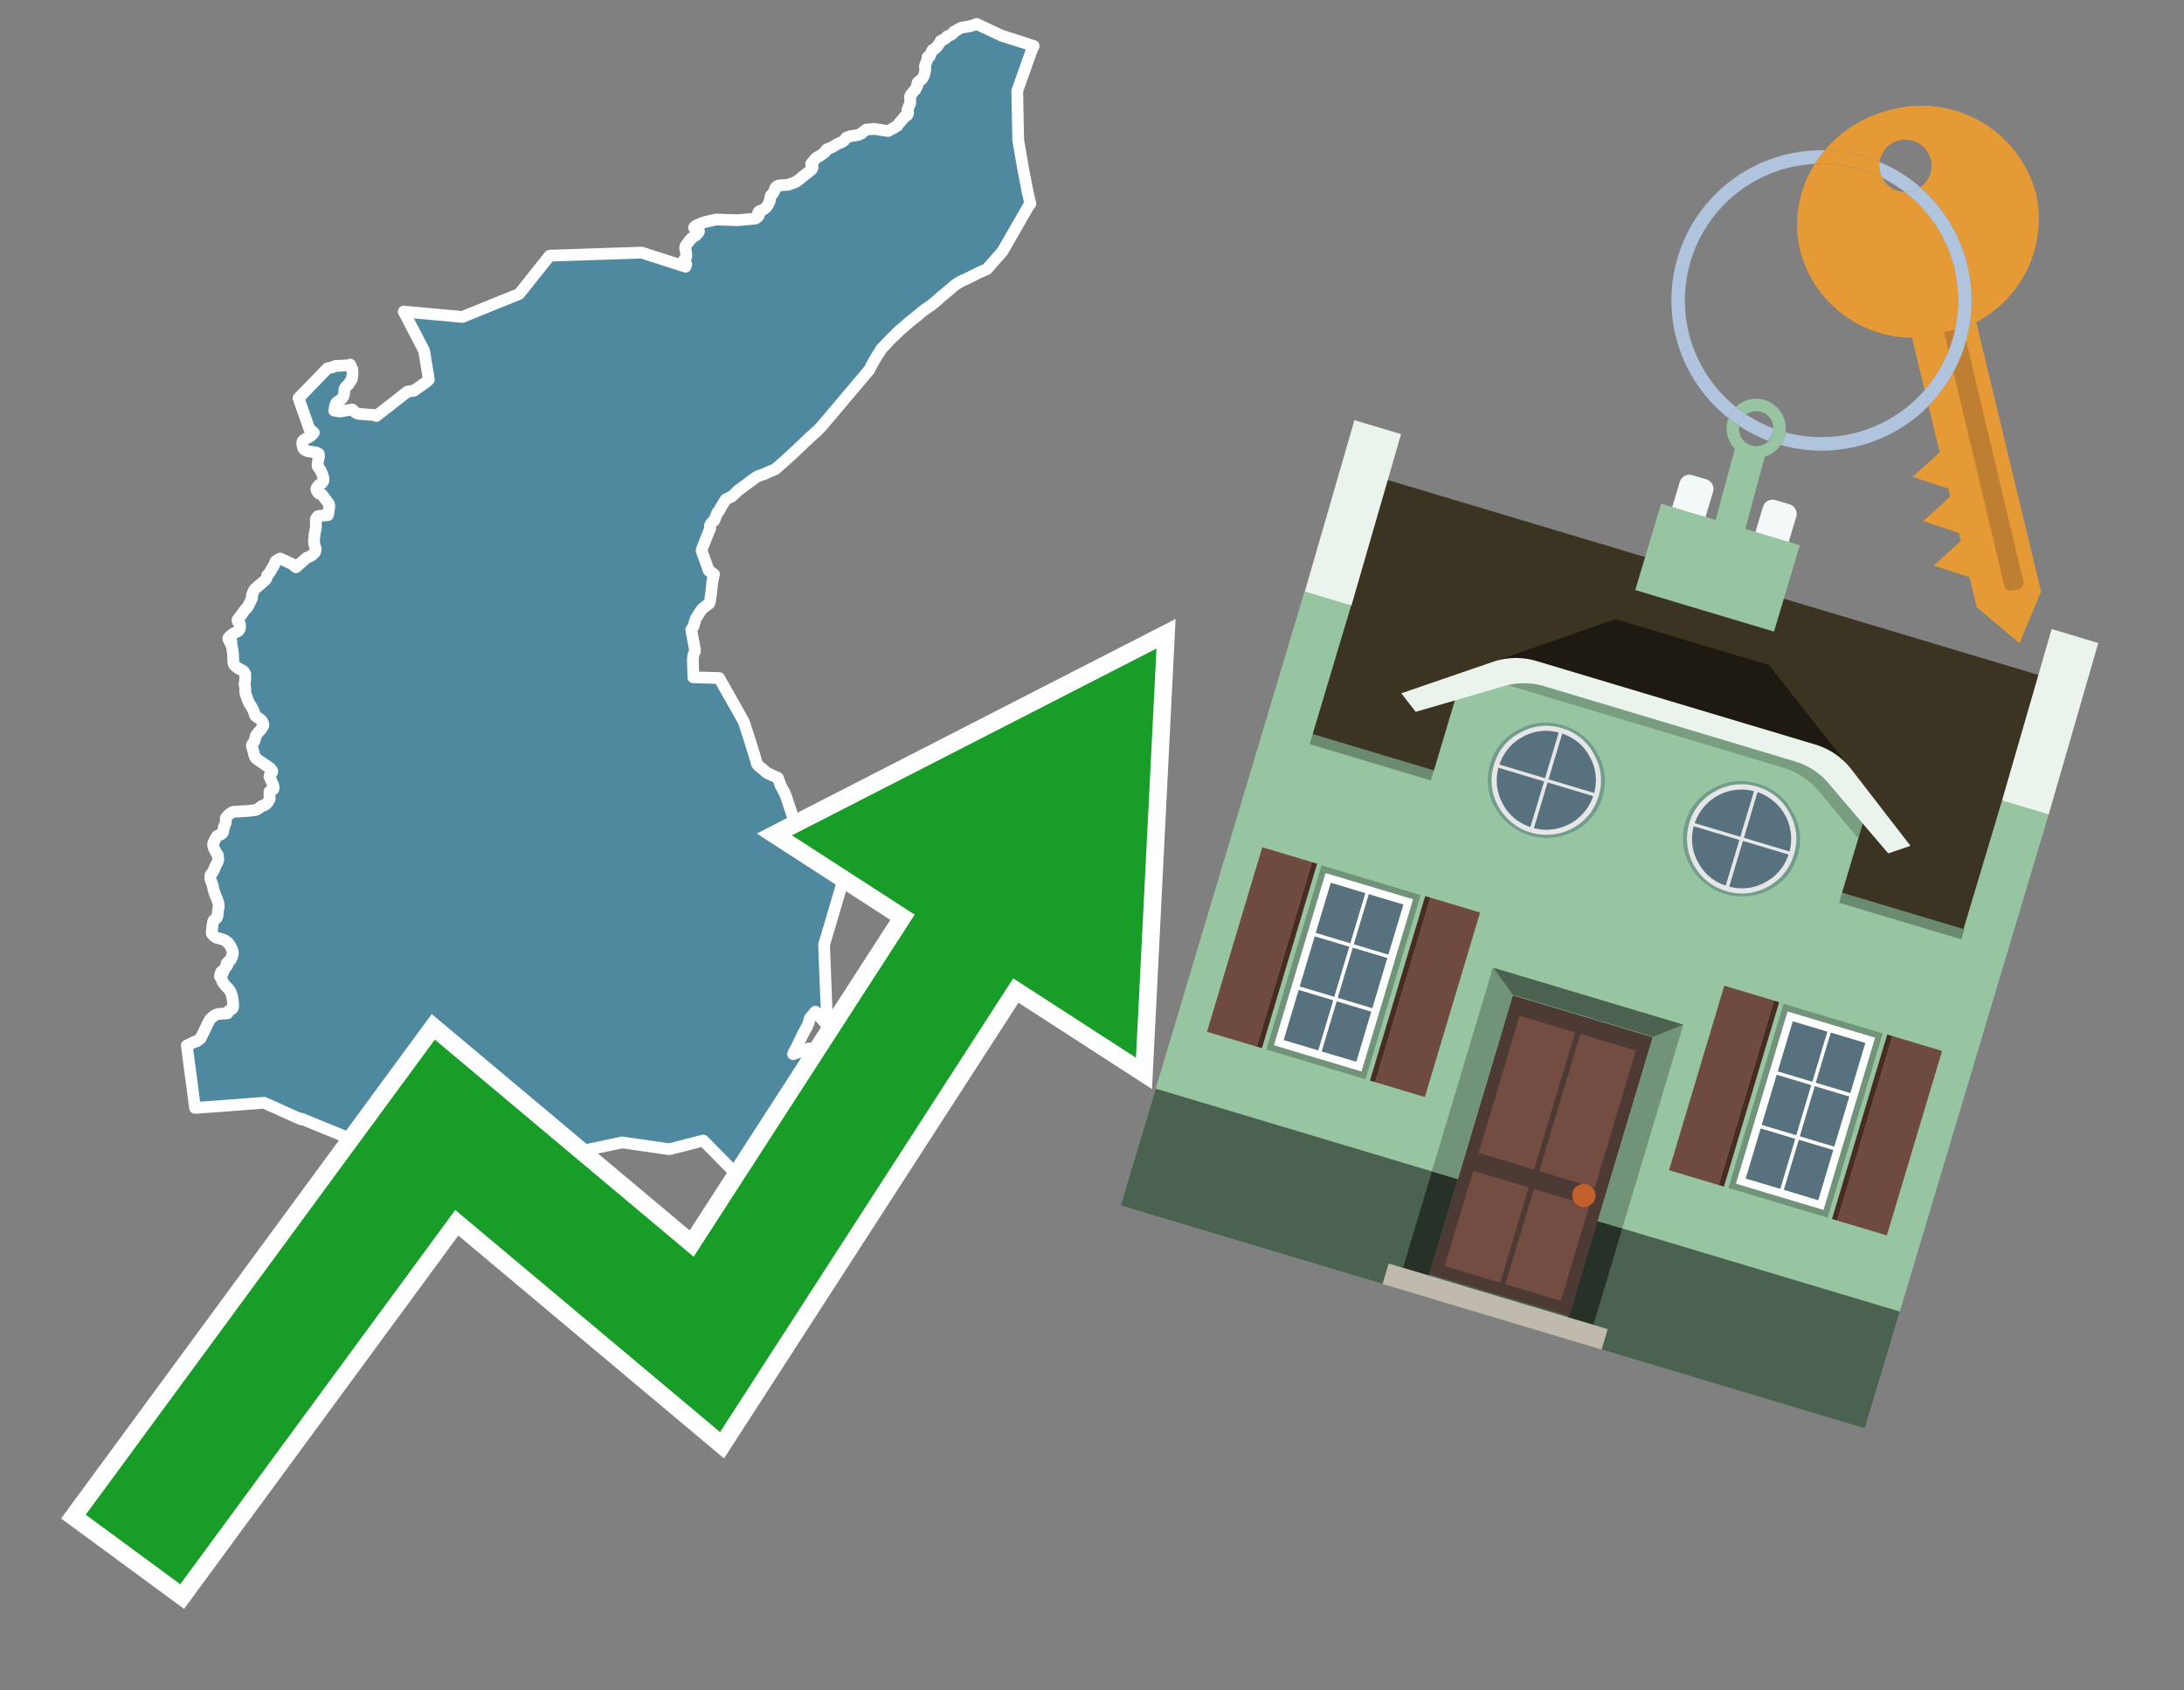 <svg id="Text" xmlns="http://www.w3.org/2000/svg" width="93.05" height="72" viewBox="0 0 93.05 72"><rect x="0" y="0" width="93.05" height="72" fill="#808080" stroke="none"/><polygon points="7.96,44.53 8.06,44.49 8.14,44.45 8.25,44.39 8.39,44.35 8.44,44.31 8.48,44.27 8.54,44.24 8.8,43.71 8.89,43.52 8.93,43.45 8.96,43.41 9.02,43.35 9.09,43.29 9.15,43.25 9.2,43.22 9.3,43.19 9.69,43.16 9.71,43.13 9.74,43.06 9.8,43.03 9.84,43 9.89,42.97 9.92,42.93 9.93,42.88 9.93,42.82 9.93,42.72 9.92,42.64 9.92,42.61 9.91,42.57 9.9,42.52 9.9,42.47 9.88,42.41 9.87,42.36 9.84,42.3 9.81,42.23 9.79,42.19 9.76,42.15 9.7,42.08 9.66,42.04 9.61,41.99 9.57,41.94 9.53,41.89 9.48,41.82 9.46,41.78 9.45,41.73 9.45,41.68 9.37,41.6 9.38,41.56 9.38,41.53 9.39,41.48 9.41,41.42 9.43,41.39 9.49,41.45 9.54,41.32 9.57,41.26 9.61,41.2 9.66,41.15 9.7,41.08 9.65,41.05 9.67,41.02 9.7,40.99 9.72,40.96 9.83,40.88 9.86,40.81 9.88,40.77 9.9,40.71 9.89,40.68 9.92,40.62 9.92,40.56 9.91,40.51 9.9,40.48 9.87,40.41 9.83,40.32 9.8,40.27 9.76,40.21 9.71,40.15 9.63,40.09 9.58,40.05 9.5,40.02 9.41,39.99 9.3,39.96 9.2,39.93 9.13,39.88 9.1,39.85 9.06,39.8 9.03,39.77 9.02,39.74 9.02,39.7 9.03,39.67 9.03,39.62 9.04,39.54 9.06,39.37 9.07,39.34 9.07,39.3 9.08,39.27 9.09,39.24 9.1,39.21 9.13,39.18 9.16,39.15 9.21,39.12 9.24,39.09 9.25,39.06 9.26,39.03 9.27,39 9.27,38.95 9.28,38.91 9.28,38.87 9.28,38.82 9.29,38.79 9.29,38.75 9.3,38.71 9.31,38.68 9.32,38.64 9.32,38.61 9.32,38.56 9.31,38.52 9.31,38.48 9.3,38.45 9.29,38.42 9.28,38.38 9.18,38.13 9.16,38.09 9.13,37.99 9.11,37.95 9.1,37.91 9.09,37.86 9.08,37.81 9.07,37.75 9.06,37.72 9.05,37.68 9.03,37.63 8.98,37.49 8.97,37.46 8.96,37.41 8.96,37.36 8.96,37.31 8.97,37.28 8.98,37.25 9,37.22 9.04,37.18 9.06,37.15 9.08,37.12 9.1,37.09 9.12,37.05 9.13,37 9.14,36.97 9.17,36.91 9.24,36.77 9.26,36.74 9.28,36.69 9.29,36.66 9.3,36.63 9.29,36.56 9.29,36.48 9.29,36.45 9.28,36.42 9.2,36.3 9.17,36.23 9.12,36.15 9.11,36.12 9.1,36.09 9.09,36.05 9.08,36.02 9.08,35.97 9.08,35.94 9.09,35.91 9.12,35.85 9.14,35.81 9.15,35.78 9.17,35.74 9.18,35.71 9.2,35.68 9.23,35.65 9.24,35.62 9.33,35.57 9.41,35.54 9.45,35.51 9.48,35.48 9.5,35.45 9.51,35.42 9.52,35.35 9.53,35.26 9.54,35.22 9.57,35.15 9.59,35.1 9.62,35.04 9.62,35 9.62,34.96 9.62,34.93 9.62,34.9 9.62,34.85 9.64,34.82 9.66,34.79 9.69,34.76 9.72,34.73 9.75,34.7 9.78,34.67 9.83,34.64 9.87,34.61 9.93,34.58 10.57,34.54 10.9,34.5 10.95,34.47 11.03,34.43 11.07,34.39 11.12,34.36 11.15,34.33 11.26,34.3 11.33,34.26 11.37,34.22 11.45,34.11 11.49,34.03 11.48,33.72 11.59,33.65 11.64,33.62 11.66,33.57 11.66,33.53 11.65,33.48 11.61,33.38 11.48,33.08 11.49,33.04 11.5,33.01 11.51,32.97 11.59,32.9 11.6,32.87 11.6,32.84 11.57,32.79 11.52,32.73 11.48,32.7 11.19,32.5 11.06,32.41 10.97,32.35 10.94,32.32 10.9,32.29 10.87,32.24 10.84,32.19 10.79,31.98 10.74,31.8 10.73,31.77 10.74,31.74 10.75,31.7 10.82,31.6 10.84,31.56 10.85,31.53 10.87,31.45 10.89,31.37 10.9,31.34 10.93,31.29 11.03,31.17 11.14,31.04 11.16,31 11.19,30.96 11.2,30.93 11.22,30.9 11.22,30.85 11.21,30.81 11.2,30.78 11.16,30.71 11.13,30.68 11.1,30.65 11.05,30.61 10.9,30.51 10.87,30.47 10.85,30.43 10.83,30.35 10.82,30.32 10.8,30.27 10.73,30.13 10.62,29.96 10.56,29.82 10.47,29.58 10.45,29.48 10.45,29.44 10.45,29.39 10.45,29.29 10.44,29.25 10.43,29.2 10.42,29.16 10.42,29.13 10.44,29.02 10.45,28.93 10.45,28.76 10.45,28.71 10.43,28.67 10.41,28.64 10.39,28.61 10.36,28.58 10.32,28.55 10.16,28.47 10.07,28.41 10.01,28.35 9.98,28.32 9.96,28.29 9.95,28.26 9.95,28.23 9.94,28.2 9.94,28.16 9.94,28.12 9.94,28.06 9.93,28 9.93,27.85 9.92,27.77 9.9,27.69 9.9,27.66 9.89,27.58 9.88,27.53 9.86,27.47 9.85,27.43 9.81,27.39 9.86,27.33 9.85,27.3 9.75,27.26 9.73,27.22 9.73,27.18 9.76,27.14 9.8,27.1 9.89,27.02 9.97,26.97 10.15,26.88 10.18,26.85 10.21,26.79 10.22,26.76 10.23,26.73 10.23,26.62 10.22,26.58 10.19,26.53 10.13,26.47 10.12,26.44 10.12,26.4 10.31,26.15 10.41,26.01 10.45,25.96 10.54,25.87 10.56,25.83 10.59,25.78 10.66,25.64 10.68,25.6 10.72,25.51 10.74,25.47 10.73,25.4 10.73,25.36 10.76,25.29 10.79,25.2 10.81,25.17 10.83,25.13 10.86,25.09 10.89,25.06 10.96,25 11.3,24.71 11.33,24.67 11.35,24.63 11.38,24.56 11.38,24.51 11.46,24.43 11.5,24.37 11.56,24.27 11.57,24.24 11.59,24.2 11.64,24.13 11.67,24.08 11.7,24 11.73,23.95 11.74,23.91 11.78,23.88 11.82,23.85 11.87,23.82 11.94,23.79 12.46,24.03 12.61,24.16 13.06,23.76 13.18,23.71 13.23,23.68 13.28,23.65 13.32,23.62 13.36,23.59 13.38,23.56 13.42,23.52 13.43,23.49 13.45,23.4 13.45,23.36 13.42,23.28 13.4,23.22 13.39,23.17 13.38,23.14 13.38,23.09 13.38,23.04 13.38,22.99 13.39,22.88 13.41,22.7 13.42,22.67 13.44,22.58 13.46,22.45 13.46,22.35 13.46,22.29 13.46,22.21 13.45,22.14 13.46,22.11 13.47,22.08 13.52,22.01 13.56,21.98 13.97,21.94 13.98,21.91 13.99,21.87 14.01,21.7 14.03,21.58 14.03,21.54 14.02,21.5 14.01,21.46 13.99,21.43 13.96,21.39 13.92,21.33 13.84,21.24 13.81,21.19 13.74,21.09 13.71,21.06 13.6,21.03 13.56,21 13.49,20.89 13.48,20.86 13.48,20.82 13.49,20.79 13.51,20.76 13.54,20.72 13.56,20.69 13.59,20.66 13.66,20.61 13.71,20.58 13.74,20.54 13.77,20.5 13.78,20.47 13.78,20.41 13.78,20.38 13.77,20.32 13.74,20.23 13.68,20.08 13.66,20.04 13.64,20.01 13.6,19.95 13.56,19.9 13.54,19.87 13.53,19.83 13.53,19.79 13.54,19.74 13.54,19.7 13.55,19.65 13.55,19.61 13.56,19.57 13.58,19.5 13.59,19.45 13.59,19.39 13.59,19.36 13.58,19.33 13.54,19.3 13.46,19.27 13.11,19.22 13.02,19.18 12.97,19.15 12.94,19.12 12.92,19.09 12.91,19.06 12.89,18.97 12.88,18.94 12.88,18.86 12.88,18.83 12.89,18.8 12.93,18.75 12.97,18.72 13.14,18.63 13.2,18.6 13.28,18.53 13.32,18.5 13.35,18.46 13.37,18.43 13.18,18.27 12.72,16.96 13.95,15.69 14.17,15.64 14.28,15.59 14.85,15.56 14.92,15.53 15.01,15.73 15.01,15.81 15.02,15.86 15.02,15.92 15.02,15.95 15.01,16.01 15,16.05 15,16.11 14.96,16.2 14.87,16.33 14.85,16.37 14.81,16.4 14.76,16.45 14.72,16.49 14.7,16.53 14.68,16.57 14.67,16.6 14.67,16.71 14.66,16.76 14.65,16.8 14.64,16.84 14.63,16.88 14.61,16.92 14.53,17.01 14.47,17.06 14.39,17.1 14.35,17.14 14.32,17.17 14.3,17.22 14.28,17.27 14.27,17.31 14.26,17.35 14.26,17.41 14.24,17.49 14.48,17.53 15.01,17.44 15.13,17.56 15.19,17.6 15.31,17.63 15.97,17.68 16.03,17.72 17.36,16.68 17.64,16.64 18.18,16.26 18.27,16.17 18.07,14.94 17.2,13.27 19.7,13.5 22.12,12.52 23.42,10.89 27.34,10.76 29.21,11.36 29.22,11.33 29.24,11.27 29.23,11.23 29.15,11.2 29.12,11.17 29.11,11.14 29.12,11.11 29.14,11.07 29.18,11.03 29.2,11 29.23,10.96 29.24,10.93 29.24,10.85 29.22,10.68 29.21,10.64 29.2,10.61 29.19,10.57 29.2,10.53 29.2,10.5 29.21,10.47 29.23,10.44 29.3,10.35 29.4,10.22 29.48,10.14 29.53,10.1 29.6,10.05 29.66,10.02 29.76,9.9 29.78,9.86 29.77,9.83 29.73,9.73 29.57,9.7 29.58,9.67 29.62,9.64 29.67,9.6 29.93,9.49 30.03,9.46 30.15,9.43 30.51,9.35 31.43,9.38 32.18,9.31 32.24,9.27 32.31,9.21 32.33,9.18 32.33,9.15 32.31,9.12 32.3,9.09 32.3,9.06 32.32,9.03 32.36,8.99 32.5,8.94 32.58,8.89 32.65,8.82 32.71,8.74 32.77,8.62 32.79,8.58 32.8,8.53 32.81,8.46 32.83,8.4 32.83,8.36 32.84,8.33 32.89,8.29 32.91,8.26 32.95,8.21 32.99,8.13 33.02,8.07 33.02,8.04 33.03,8.01 33.06,7.97 33.09,7.94 33.18,7.9 33.58,7.87 33.91,7.75 34.04,7.65 34.09,7.62 34.13,7.58 34.21,7.51 34.41,7.36 34.46,7.32 34.51,7.27 34.6,7.2 34.61,7.17 34.62,7.14 34.62,7.11 34.61,7.08 34.58,7.05 34.57,7.01 34.56,6.98 34.58,6.95 34.67,6.85 34.73,6.77 34.8,6.71 34.86,6.68 34.96,6.62 35,6.59 35.15,6.48 35.19,6.42 35.2,6.39 35.23,6.36 35.33,6.32 35.43,6.28 35.49,6.25 35.68,6.13 35.78,6.09 35.91,6.03 35.96,5.99 36.02,5.91 36.05,5.87 36.14,5.83 36.24,5.8 36.44,5.77 36.58,5.74 36.68,5.7 36.72,5.67 36.77,5.62 36.91,5.52 37.25,5.49 37.62,5.55 37.84,5.58 38.1,5.44 38.15,5.4 38.23,5.36 38.25,5.33 38.29,5.27 38.44,5.1 38.47,5.07 38.51,5.01 38.54,4.97 38.6,4.94 38.65,4.91 38.68,4.86 38.69,4.82 38.69,4.78 38.66,4.68 38.7,4.58 38.76,4.45 38.78,4.39 38.78,4.34 38.78,4.25 38.78,4.22 38.77,4.18 38.77,4.13 38.8,4.04 38.84,4.01 38.88,3.95 38.91,3.9 39,3.82 39.04,3.72 39.08,3.66 39.09,3.63 39.08,3.59 39.09,3.53 39.12,3.49 39.17,3.45 39.21,3.42 39.26,3.39 39.3,3.34 39.36,3.23 39.38,3.17 39.41,3.05 39.42,2.98 39.41,2.9 39.42,2.87 39.41,2.83 39.41,2.8 39.47,2.64 39.5,2.56 39.51,2.52 39.52,2.47 39.52,2.43 39.61,2.4 39.67,2.25 39.73,2.13 39.79,2.1 39.84,2.07 39.92,1.99 39.96,1.93 40.02,1.85 40.07,1.77 40.08,1.74 40.25,1.66 40.3,1.62 40.34,1.56 40.5,1.49 40.58,1.44 40.64,1.35 40.71,1.32 40.82,1.25 40.89,1.21 40.95,1.18 41.2,1.14 41.35,1.11 41.48,1.07 41.61,1.02 42.7,1.53 43.63,1.82 43.83,1.89 44.04,1.96 43.94,2.18 43.34,3.87 43.38,5.96 43.6,7.24 43.78,8.16 43.9,8.68 43.82,8.78 42.71,10.71 42.64,10.79 42.05,11.46 41.67,11.63 41.41,11.76 41.28,11.83 40.97,11.97 40.76,12.09 40.65,12.17 40.42,12.37 40.07,12.66 39.92,12.8 39.65,13.02 39.54,13.09 39.47,13.14 39.42,13.17 39.23,13.32 39.08,13.45 38.85,13.63 38.69,13.76 38.62,13.83 38.31,14.09 38.15,14.25 37.97,14.42 37.66,14.75 37.54,14.87 37.49,14.97 37.38,15.13 37.22,15.4 37.03,15.76 35.02,18.14 34.82,18.35 34.58,18.56 33.67,19.42 33.04,19.98 32.64,20.15 32.57,20.19 32.32,20.27 32.18,20.35 31.41,20.92 31.38,20.96 31.19,21.14 30.92,21.27 30.7,21.63 30.64,21.75 30.62,21.78 30.57,21.82 30.43,22.17 30.33,22.25 30.28,22.32 30.25,22.38 30.26,22.5 30.14,22.79 29.93,23.32 29.89,23.45 30.2,24.31 30.25,24.34 30.42,24.46 30.34,24.82 30.34,24.91 30.26,25.56 30.23,25.68 30.2,25.72 30.15,25.75 29.92,25.93 29.84,26.04 29.8,26.1 29.72,26.23 29.68,26.29 29.65,26.33 29.54,26.69 29.45,26.82 29.6,27.63 29.61,27.74 29.54,27.89 29.52,28.09 29.54,28.85 30.64,28.88 30.91,29.36 31.11,29.71 31.69,30.74 31.91,31.42 32.12,32.09 32.23,32.47 32.25,32.53 32.27,32.57 32.3,32.6 32.37,32.66 32.69,32.93 33.14,33.13 33.21,33.32 33.25,33.44 33.42,33.76 33.44,33.8 33.48,33.89 33.87,35.07 33.92,35.19 34.67,35.88 35.52,36.35 35.65,36.38 36.06,36.51 36.19,36.59 35.11,40.24 35.24,43.67 34.74,43.09 34.5,43.38 34.45,43.58 34.37,43.75 34.25,43.97 34.18,44.1 34.16,44.15 33.94,44.6 33.89,44.7 33.84,44.79 33.81,44.84 33.79,44.9 34.21,44.76 34.46,44.66 34.93,45.02 34.95,45.09 35.31,44.99 35.98,44.93 36.02,45.21 36.01,45.47 36.21,45.42 36.25,45.51 36.25,45.55 36.28,45.58 36.31,45.62 36.34,45.66 36.37,45.71 36.38,45.74 36.39,45.8 36.4,45.83 36.4,45.88 36.4,45.92 36.4,45.96 36.39,46.02 36.36,46.11 36.35,46.14 36.35,46.18 36.37,46.22 36.4,46.26 36.41,46.29 36.42,46.33 36.45,46.47 36.49,46.57 36.59,46.51 36.68,46.61 36.67,46.64 36.66,46.67 36.67,46.72 36.68,46.76 36.69,46.79 36.85,46.83 36.87,46.9 36.89,47.01 36.87,47.06 36.75,47.14 36.71,47.22 36.7,47.27 36.61,47.33 36.56,47.36 36.49,47.39 36.48,47.42 36.53,47.51 36.55,47.56 36.54,47.6 36.42,47.73 36.47,47.8 36.46,47.84 36.3,47.99 36.23,48.04 36.27,48.09 36.28,48.16 36.28,48.23 36.29,48.27 36.29,48.32 36.3,48.37 36.32,48.44 36.37,48.53 36.38,48.63 36.42,48.69 36.48,48.75 36.54,48.83 36.57,48.87 36.58,48.91 36.6,48.98 36.59,49.02 36.57,49.07 36.52,49.12 36.44,49.24 36.41,49.3 36.42,49.39 36.44,49.5 36.57,49.43 36.62,49.47 36.7,49.53 36.8,49.56 36.96,49.62 37.25,49.67 35.52,50.7 31.68,50.32 29.96,48.58 29.11,48.8 28.52,48.95 26.51,48.66 24.05,49.18 20.24,50.28 18.39,50.45 17.84,51 17.08,50.95 16.96,50.8 16.91,50.74 16.82,50.63 16.69,50.41 16.52,50.16 16.48,50.09 16.52,49.94 16.57,49.8 16.6,49.71 16.81,49.27 12.84,47.65 12.83,47.68 11.25,46.97 9.43,47.11 8.31,47.19 8.07,45.38 " fill="#4e89a0" stroke="#fff" stroke-linejoin="round" stroke-width="0.5"/><polygon points="49.272 27.624 33.741 35.58 38.97 38.959 29.553 53.529 18.525 44.281 3.652 64.518 7.681 67.479 19.396 51.538 30.678 60.999 43.169 41.673 48.398 45.053 49.272 27.624" fill="none" stroke="#fff" stroke-miterlimit="10" stroke-width="1.5"/><polygon points="49.272 27.624 33.741 35.58 38.97 38.959 29.553 53.529 18.525 44.281 3.652 64.518 7.681 67.479 19.396 51.538 30.678 60.999 43.169 41.673 48.398 45.053 49.272 27.624" fill="#179d28"/><path d="M80.19,7.577a1.16,1.16,0,0,1-.094-.251,1.114,1.114,0,0,1-.018-.429A6.367,6.367,0,0,0,77.743,6.4a5.269,5.269,0,0,0-.423.577c.1,0,.192-.007.288-.007A5.794,5.794,0,0,1,80.19,7.577Z" fill="#e69a35"/><path d="M77.608,6.4A6.394,6.394,0,0,0,73.64,17.81a1.26,1.26,0,0,1,.317-.48A5.821,5.821,0,0,1,77.32,6.981a5.269,5.269,0,0,1,.423-.577Z" fill="#b0c4de"/><path d="M84.2,13.72a4.962,4.962,0,0,0,2.545-5.48,5.047,5.047,0,0,0-6.179-3.566A5.322,5.322,0,0,0,77.743,6.4a6.367,6.367,0,0,1,2.335.493,1.114,1.114,0,1,1,1.736,1.084,6.392,6.392,0,0,1,.347,9.3l.479,1.985-.438.4-.716.648.92.3.6.2.082.341-.438.4-.716.648.92.3.605.2.082.341-.438.4-.716.649.92.3.605.2.307,1.274,1.821,1.534.921-2.2Z" fill="#e69a35"/><path d="M81.154,8.179a1.115,1.115,0,0,1-.964-.6,5.794,5.794,0,0,0-2.582-.6c-.1,0-.192,0-.288.007a4.783,4.783,0,0,0-.625,3.685,4.962,4.962,0,0,0,4.765,3.715L82,16.617a5.82,5.82,0,0,0-.846-8.438Z" fill="#e69a35"/><path d="M74.1,18.142a6.386,6.386,0,0,0,1.232.63.73.73,0,0,0,.224-.527h0a5.783,5.783,0,0,1-1.159-.593A.733.733,0,0,0,74.1,18.142Z" fill="#b0c4de"/><path d="M74.4,17.652q-.228-.152-.44-.322a1.26,1.26,0,0,0-.317.48c.148.117.3.228.46.332A.733.733,0,0,1,74.4,17.652Z" fill="#b0c4de"/><path d="M74.824,16.984a1.257,1.257,0,0,0-.867.346c.141.114.288.222.44.322a.731.731,0,0,1,1.159.593h0a.732.732,0,1,1-1.463,0,.7.7,0,0,1,.007-.1c-.158-.1-.312-.215-.46-.332a1.258,1.258,0,0,0,.273,1.3l-.979,3.635,1.275.341.98-3.639a1.266,1.266,0,0,0,.681-.5,1.249,1.249,0,0,0,.2-.538,1.328,1.328,0,0,0,.012-.168A1.262,1.262,0,0,0,74.824,16.984Z" fill="#97c4a1"/><path d="M85.974,25.1l-.226.053a.3.3,0,0,1-.362-.223l-2.56-10.777.81-.193L86.2,24.736A.3.3,0,0,1,85.974,25.1Z" fill="#bf7f32"/><path d="M80.1,7.326a1.16,1.16,0,0,0,.094.251,5.833,5.833,0,0,1,.964.6,1.137,1.137,0,0,0,.287-.031,1.108,1.108,0,0,0,.373-.167A6.371,6.371,0,0,0,80.078,6.9,1.114,1.114,0,0,0,80.1,7.326Z" fill="#b0c4de"/><path d="M77.608,18.618a5.836,5.836,0,0,1-1.534-.2,1.24,1.24,0,0,1-.2.537,6.4,6.4,0,0,0,6.291-1.666L82,16.617A5.807,5.807,0,0,1,77.608,18.618Z" fill="#b0c4de"/><path d="M81.814,7.981a1.108,1.108,0,0,1-.373.167,1.137,1.137,0,0,1-.287.031A5.82,5.82,0,0,1,82,16.617l.161.667a6.392,6.392,0,0,0-.347-9.3Z" fill="#b0c4de"/><polygon points="83.79 39.753 55.78 31.364 58.988 20.404 86.964 28.783 83.79 39.753 83.79 39.753" fill="#3c3422" fill-rule="evenodd"/><polygon points="81.705 53.32 87.284 34.692 85.297 34.097 83.656 39.575 55.926 31.269 57.567 25.791 55.579 25.196 47.746 51.348 79.451 60.844 81.705 53.32" fill="#97c4a1" fill-rule="evenodd"/><rect x="69.522" y="21.148" width="0.444" height="28.983" transform="translate(15.592 92.226) rotate(-73.326)" opacity="0.3"/><polygon points="87.284 34.692 85.297 34.097 87.411 26.793 89.398 27.388 87.284 34.692 87.284 34.692" fill="#eaf3ec" fill-rule="evenodd"/><polygon points="57.578 25.794 55.591 25.199 57.705 17.896 59.692 18.491 57.578 25.794 57.578 25.794" fill="#eaf3ec" fill-rule="evenodd"/><polygon points="79.451 60.844 80.943 55.865 49.238 46.369 47.747 51.348 79.451 60.844 79.451 60.844" fill="#4c6251" fill-rule="evenodd"/><path d="M71.566,20.528l-.522,1.743,1.418.425.523-1.744a.432.432,0,0,0-.289-.536l-.593-.177A.431.431,0,0,0,71.566,20.528Z" fill="#f3f9f8" fill-rule="evenodd"/><path d="M75.111,21.589l-.522,1.743,1.418.425.522-1.743a.43.43,0,0,0-.289-.536l-.593-.178A.43.43,0,0,0,75.111,21.589Z" fill="#f3f9f8" fill-rule="evenodd"/><polygon points="75.368 28.329 68.829 26.37 63.807 28.121 78.733 32.591 75.368 28.329" fill="#1e1a11"/><polygon points="78.248 32.422 64.442 28.287 62.236 28.998 60.064 36.247 77.453 41.455 79.651 34.116 78.248 32.422" fill="#97c4a1"/><path d="M77.74,32.516S65.088,28.725,65,28.7l-.938.43,11.892,3.562a3.175,3.175,0,0,1,1.532,1l1.685,2.02.327-1.09Z" fill-rule="evenodd" opacity="0.2"/><path d="M77.35,31.716,65.458,28.154a3.041,3.041,0,0,0-1.854.037l-3.9,1.339.611.79,3.626-1.054a3.045,3.045,0,0,1,1.855-.037l10.673,3.2A3.028,3.028,0,0,1,78,33.477l2.45,2.874.945-.325-2.518-3.26A3.036,3.036,0,0,0,77.35,31.716Z" fill="#eaf3ec"/><polygon points="76.683 23.223 70.773 21.453 69.671 25.132 75.581 26.902 76.683 23.223 76.683 23.223" fill="#97c4a1" fill-rule="evenodd"/><g id="Symbol_9_0_Layer2_0_MEMBER_8_MEMBER_21_MEMBER_0_FILL" data-name="Symbol 9 0 Layer2 0 MEMBER 8 MEMBER 21 MEMBER 0 FILL"><path d="M66.584,30.892a2.39,2.39,0,0,0-1.891.189,2.317,2.317,0,0,0-1.2,1.448A2.345,2.345,0,0,0,63.7,34.4a2.528,2.528,0,0,0,3.367,1.008,2.339,2.339,0,0,0,1.2-1.447,2.313,2.313,0,0,0-.208-1.87A2.394,2.394,0,0,0,66.584,30.892Z" fill="#729d8c"/></g><g id="Symbol_9_0_Layer2_0_MEMBER_8_MEMBER_21_MEMBER_1_FILL" data-name="Symbol 9 0 Layer2 0 MEMBER 8 MEMBER 21 MEMBER 1 FILL"><path d="M66.547,31.016a2.241,2.241,0,0,0-1.769.185,2.213,2.213,0,0,0-1.127,1.376,2.239,2.239,0,0,0,.185,1.768,2.341,2.341,0,0,0,3.145.942,2.234,2.234,0,0,0,1.126-1.376,2.207,2.207,0,0,0-.185-1.768A2.237,2.237,0,0,0,66.547,31.016Z" fill="#e6e6e6"/></g><g id="Symbol_9_0_Layer2_0_MEMBER_8_MEMBER_21_MEMBER_2_MEMBER_0_FILL" data-name="Symbol 9 0 Layer2 0 MEMBER 8 MEMBER 21 MEMBER 2 MEMBER 0 FILL"><path d="M65.787,33.284,63.843,32.7a2.036,2.036,0,0,0,.186,1.539,2.015,2.015,0,0,0,1.175.986Z" fill="#58717f"/></g><g id="Symbol_9_0_Layer2_0_MEMBER_8_MEMBER_21_MEMBER_2_MEMBER_1_FILL" data-name="Symbol 9 0 Layer2 0 MEMBER 8 MEMBER 21 MEMBER 2 MEMBER 1 FILL"><path d="M65.827,33.148l.582-1.944a2.01,2.01,0,0,0-1.523.178,2.037,2.037,0,0,0-1,1.183Z" fill="#58717f"/></g><g id="Symbol_9_0_Layer2_0_MEMBER_8_MEMBER_21_MEMBER_2_MEMBER_2_FILL" data-name="Symbol 9 0 Layer2 0 MEMBER 8 MEMBER 21 MEMBER 2 MEMBER 2 FILL"><path d="M67.878,33.91l-1.943-.582-.582,1.944a2.1,2.1,0,0,0,2.525-1.362Z" fill="#58717f"/></g><g id="Symbol_9_0_Layer2_0_MEMBER_8_MEMBER_21_MEMBER_2_MEMBER_3_FILL" data-name="Symbol 9 0 Layer2 0 MEMBER 8 MEMBER 21 MEMBER 2 MEMBER 3 FILL"><path d="M66.558,31.249l-.582,1.943,1.943.582a2.031,2.031,0,0,0-.186-1.539A2.009,2.009,0,0,0,66.558,31.249Z" fill="#58717f"/></g><g id="Symbol_9_0_Layer2_0_MEMBER_8_MEMBER_21_MEMBER_0_FILL-2" data-name="Symbol 9 0 Layer2 0 MEMBER 8 MEMBER 21 MEMBER 0 FILL"><path d="M74.9,33.384a2.4,2.4,0,0,0-1.891.189,2.316,2.316,0,0,0-1.2,1.448,2.341,2.341,0,0,0,.209,1.87A2.527,2.527,0,0,0,75.387,37.9a2.345,2.345,0,0,0,1.2-1.447,2.314,2.314,0,0,0-.209-1.87A2.389,2.389,0,0,0,74.9,33.384Z" fill="#729d8c"/></g><g id="Symbol_9_0_Layer2_0_MEMBER_8_MEMBER_21_MEMBER_1_FILL-2" data-name="Symbol 9 0 Layer2 0 MEMBER 8 MEMBER 21 MEMBER 1 FILL"><path d="M74.867,33.508a2.239,2.239,0,0,0-1.768.185,2.21,2.21,0,0,0-1.127,1.376,2.316,2.316,0,0,0,1.564,2.883,2.261,2.261,0,0,0,1.765-.173A2.237,2.237,0,0,0,76.428,36.4a2.209,2.209,0,0,0-.185-1.769A2.239,2.239,0,0,0,74.867,33.508Z" fill="#e6e6e6"/></g><g id="Symbol_9_0_Layer2_0_MEMBER_8_MEMBER_21_MEMBER_2_MEMBER_0_FILL-2" data-name="Symbol 9 0 Layer2 0 MEMBER 8 MEMBER 21 MEMBER 2 MEMBER 0 FILL"><path d="M74.107,35.776l-1.943-.582a2.031,2.031,0,0,0,.186,1.539,2.009,2.009,0,0,0,1.175.986Z" fill="#58717f"/></g><g id="Symbol_9_0_Layer2_0_MEMBER_8_MEMBER_21_MEMBER_2_MEMBER_1_FILL-2" data-name="Symbol 9 0 Layer2 0 MEMBER 8 MEMBER 21 MEMBER 2 MEMBER 1 FILL"><path d="M74.148,35.64,74.73,33.7a2.1,2.1,0,0,0-2.525,1.362Z" fill="#58717f"/></g><g id="Symbol_9_0_Layer2_0_MEMBER_8_MEMBER_21_MEMBER_2_MEMBER_2_FILL-2" data-name="Symbol 9 0 Layer2 0 MEMBER 8 MEMBER 21 MEMBER 2 MEMBER 2 FILL"><path d="M76.2,36.4l-1.943-.582-.582,1.944a2.015,2.015,0,0,0,1.523-.178A2.036,2.036,0,0,0,76.2,36.4Z" fill="#58717f"/></g><g id="Symbol_9_0_Layer2_0_MEMBER_8_MEMBER_21_MEMBER_2_MEMBER_3_FILL-2" data-name="Symbol 9 0 Layer2 0 MEMBER 8 MEMBER 21 MEMBER 2 MEMBER 3 FILL"><path d="M74.879,33.741,74.3,35.684l1.943.582a2.1,2.1,0,0,0-1.361-2.525Z" fill="#58717f"/></g><polygon points="51.426 43.946 53.542 44.58 55.896 36.723 53.78 36.089 51.426 43.946 51.426 43.946" fill="#6e4a3f" fill-rule="evenodd"/><polygon points="53.542 44.58 53.764 44.647 56.117 36.789 55.896 36.723 53.542 44.58 53.542 44.58" fill="#482b22" fill-rule="evenodd"/><polygon points="60.706 46.726 58.59 46.092 60.943 38.235 63.059 38.868 60.706 46.726 60.706 46.726" fill="#6e4a3f" fill-rule="evenodd"/><polygon points="58.59 46.092 58.368 46.026 60.722 38.168 60.943 38.235 58.59 46.092 58.59 46.092" fill="#482b22" fill-rule="evenodd"/><rect x="53.146" y="39.209" width="8.19" height="4.408" transform="translate(1.145 84.365) rotate(-73.326)" fill="#719379"/><polygon points="60.205 38.304 56.474 37.187 54.277 44.522 58.008 45.639 60.205 38.304 60.205 38.304" fill="#fff" fill-rule="evenodd"/><path d="M59.792,38.527l-.64,2.136-1.474-.442.639-2.135,1.475.441Zm-1.621-.485-.64,2.136-1.474-.442L56.7,37.6l1.474.442Zm-2.158,1.84,1.475.441-.64,2.136-1.474-.441.639-2.136Zm-.683,2.282,1.474.441-.639,2.136L54.69,44.3l.64-2.135Zm.981,2.621.639-2.136,1.475.442-.64,2.135-1.474-.441Zm2.158-1.84L56.994,42.5l.64-2.136,1.474.442-.639,2.136Z" fill="#58717f" fill-rule="evenodd"/><polygon points="80.39 52.621 78.274 51.988 80.628 44.13 82.743 44.764 80.39 52.621 80.39 52.621" fill="#6e4a3f" fill-rule="evenodd"/><polygon points="78.274 51.988 78.053 51.921 80.406 44.064 80.628 44.13 78.274 51.988 78.274 51.988" fill="#482b22" fill-rule="evenodd"/><polygon points="71.111 49.842 73.227 50.476 75.58 42.619 73.464 41.985 71.111 49.842 71.111 49.842" fill="#6e4a3f" fill-rule="evenodd"/><polygon points="73.227 50.476 73.448 50.542 75.802 42.685 75.58 42.619 73.227 50.476 73.227 50.476" fill="#482b22" fill-rule="evenodd"/><rect x="72.83" y="45.105" width="8.19" height="4.408" transform="translate(9.534 107.426) rotate(-73.326)" fill="#719379"/><polygon points="76.159 43.083 79.889 44.2 77.692 51.535 73.962 50.418 76.159 43.083 76.159 43.083" fill="#fff" fill-rule="evenodd"/><path d="M76.381,43.5l1.475.442-.64,2.135-1.475-.441.64-2.136ZM78,43.981l1.474.442-.64,2.136-1.474-.442L78,43.981Zm.791,2.724-.64,2.135L76.679,48.4l.64-2.136,1.474.442Zm-.684,2.282-.639,2.135L76,50.68l.64-2.135,1.474.442Zm-2.26,1.65L74.375,50.2l.639-2.135,1.475.441-.64,2.136Zm-.791-2.724.64-2.135,1.474.441-.639,2.136-1.475-.442Z" fill="#58717f" fill-rule="evenodd"/><polygon points="67.888 56.431 69.118 52.323 68.019 51.994 66.789 56.102 67.888 56.431 67.888 56.431" fill="#263128" fill-rule="evenodd"/><polygon points="60.877 54.331 62.108 50.223 61.007 49.894 59.776 54.002 60.877 54.331 60.877 54.331" fill="#263128" fill-rule="evenodd"/><g id="Symbol_9_0_Layer2_0_MEMBER_8_MEMBER_12_MEMBER_0_FILL" data-name="Symbol 9 0 Layer2 0 MEMBER 8 MEMBER 12 MEMBER 0 FILL"><path d="M70.418,44.178l-5.965-1.786L60.9,54.27l5.964,1.786Z" fill="#4e3a34"/></g><g id="Symbol_9_0_Layer2_0_MEMBER_8_MEMBER_12_MEMBER_1_MEMBER_0_FILL" data-name="Symbol 9 0 Layer2 0 MEMBER 8 MEMBER 12 MEMBER 1 MEMBER 0 FILL"><path d="M65.358,49.815l1.75-5.843-2.363-.708L63,49.107Z" fill="#744d42"/></g><g id="Symbol_9_0_Layer2_0_MEMBER_8_MEMBER_12_MEMBER_1_MEMBER_1_FILL" data-name="Symbol 9 0 Layer2 0 MEMBER 8 MEMBER 12 MEMBER 1 MEMBER 1 FILL"><path d="M67.331,44.039l-1.75,5.842,2.364.708,1.75-5.842Z" fill="#744d42"/></g><g id="Symbol_9_0_Layer2_0_MEMBER_8_MEMBER_12_MEMBER_2_MEMBER_0_FILL" data-name="Symbol 9 0 Layer2 0 MEMBER 8 MEMBER 12 MEMBER 2 MEMBER 0 FILL"><path d="M63.915,54.633l1.215-4.058-2.363-.707-1.215,4.057Z" fill="#744d42"/></g><g id="Symbol_9_0_Layer2_0_MEMBER_8_MEMBER_12_MEMBER_2_MEMBER_1_FILL" data-name="Symbol 9 0 Layer2 0 MEMBER 8 MEMBER 12 MEMBER 2 MEMBER 1 FILL"><path d="M66.5,55.407l1.215-4.057-2.363-.708L64.138,54.7Z" fill="#744d42"/></g><g id="Symbol_9_0_Layer2_0_MEMBER_8_MEMBER_13_FILL" data-name="Symbol 9 0 Layer2 0 MEMBER 8 MEMBER 13 FILL"><path d="M67.959,51.058a.439.439,0,0,0-.045-.367.487.487,0,0,0-.669-.2.445.445,0,0,0-.239.282.457.457,0,0,0,.041.378.481.481,0,0,0,.293.242.459.459,0,0,0,.377-.042A.453.453,0,0,0,67.959,51.058Z" fill="#c35e2d"/></g><g id="Symbol_9_0_Layer2_0_MEMBER_8_MEMBER_14_FILL" data-name="Symbol 9 0 Layer2 0 MEMBER 8 MEMBER 14 FILL"><path d="M64.557,42.047l-.951-.833-2.6,8.68,1.1.329Z" fill="#719379"/></g><g id="Symbol_9_0_Layer2_0_MEMBER_8_MEMBER_15_FILL" data-name="Symbol 9 0 Layer2 0 MEMBER 8 MEMBER 15 FILL"><path d="M71.718,43.643l-1.2.19L68.072,52.01l1.046.313Z" fill="#719379"/></g><g id="Symbol_9_0_Layer2_0_MEMBER_8_MEMBER_16_FILL" data-name="Symbol 9 0 Layer2 0 MEMBER 8 MEMBER 16 FILL"><path d="M63.627,41.22l.836,1.156,5.961,1.786,1.294-.519Z" fill="#4c6251"/></g><polygon points="58.905 54.69 59.166 53.819 68.498 56.614 68.237 57.485 58.905 54.69 58.905 54.69" fill="#c0b9ad" fill-rule="evenodd"/></svg>